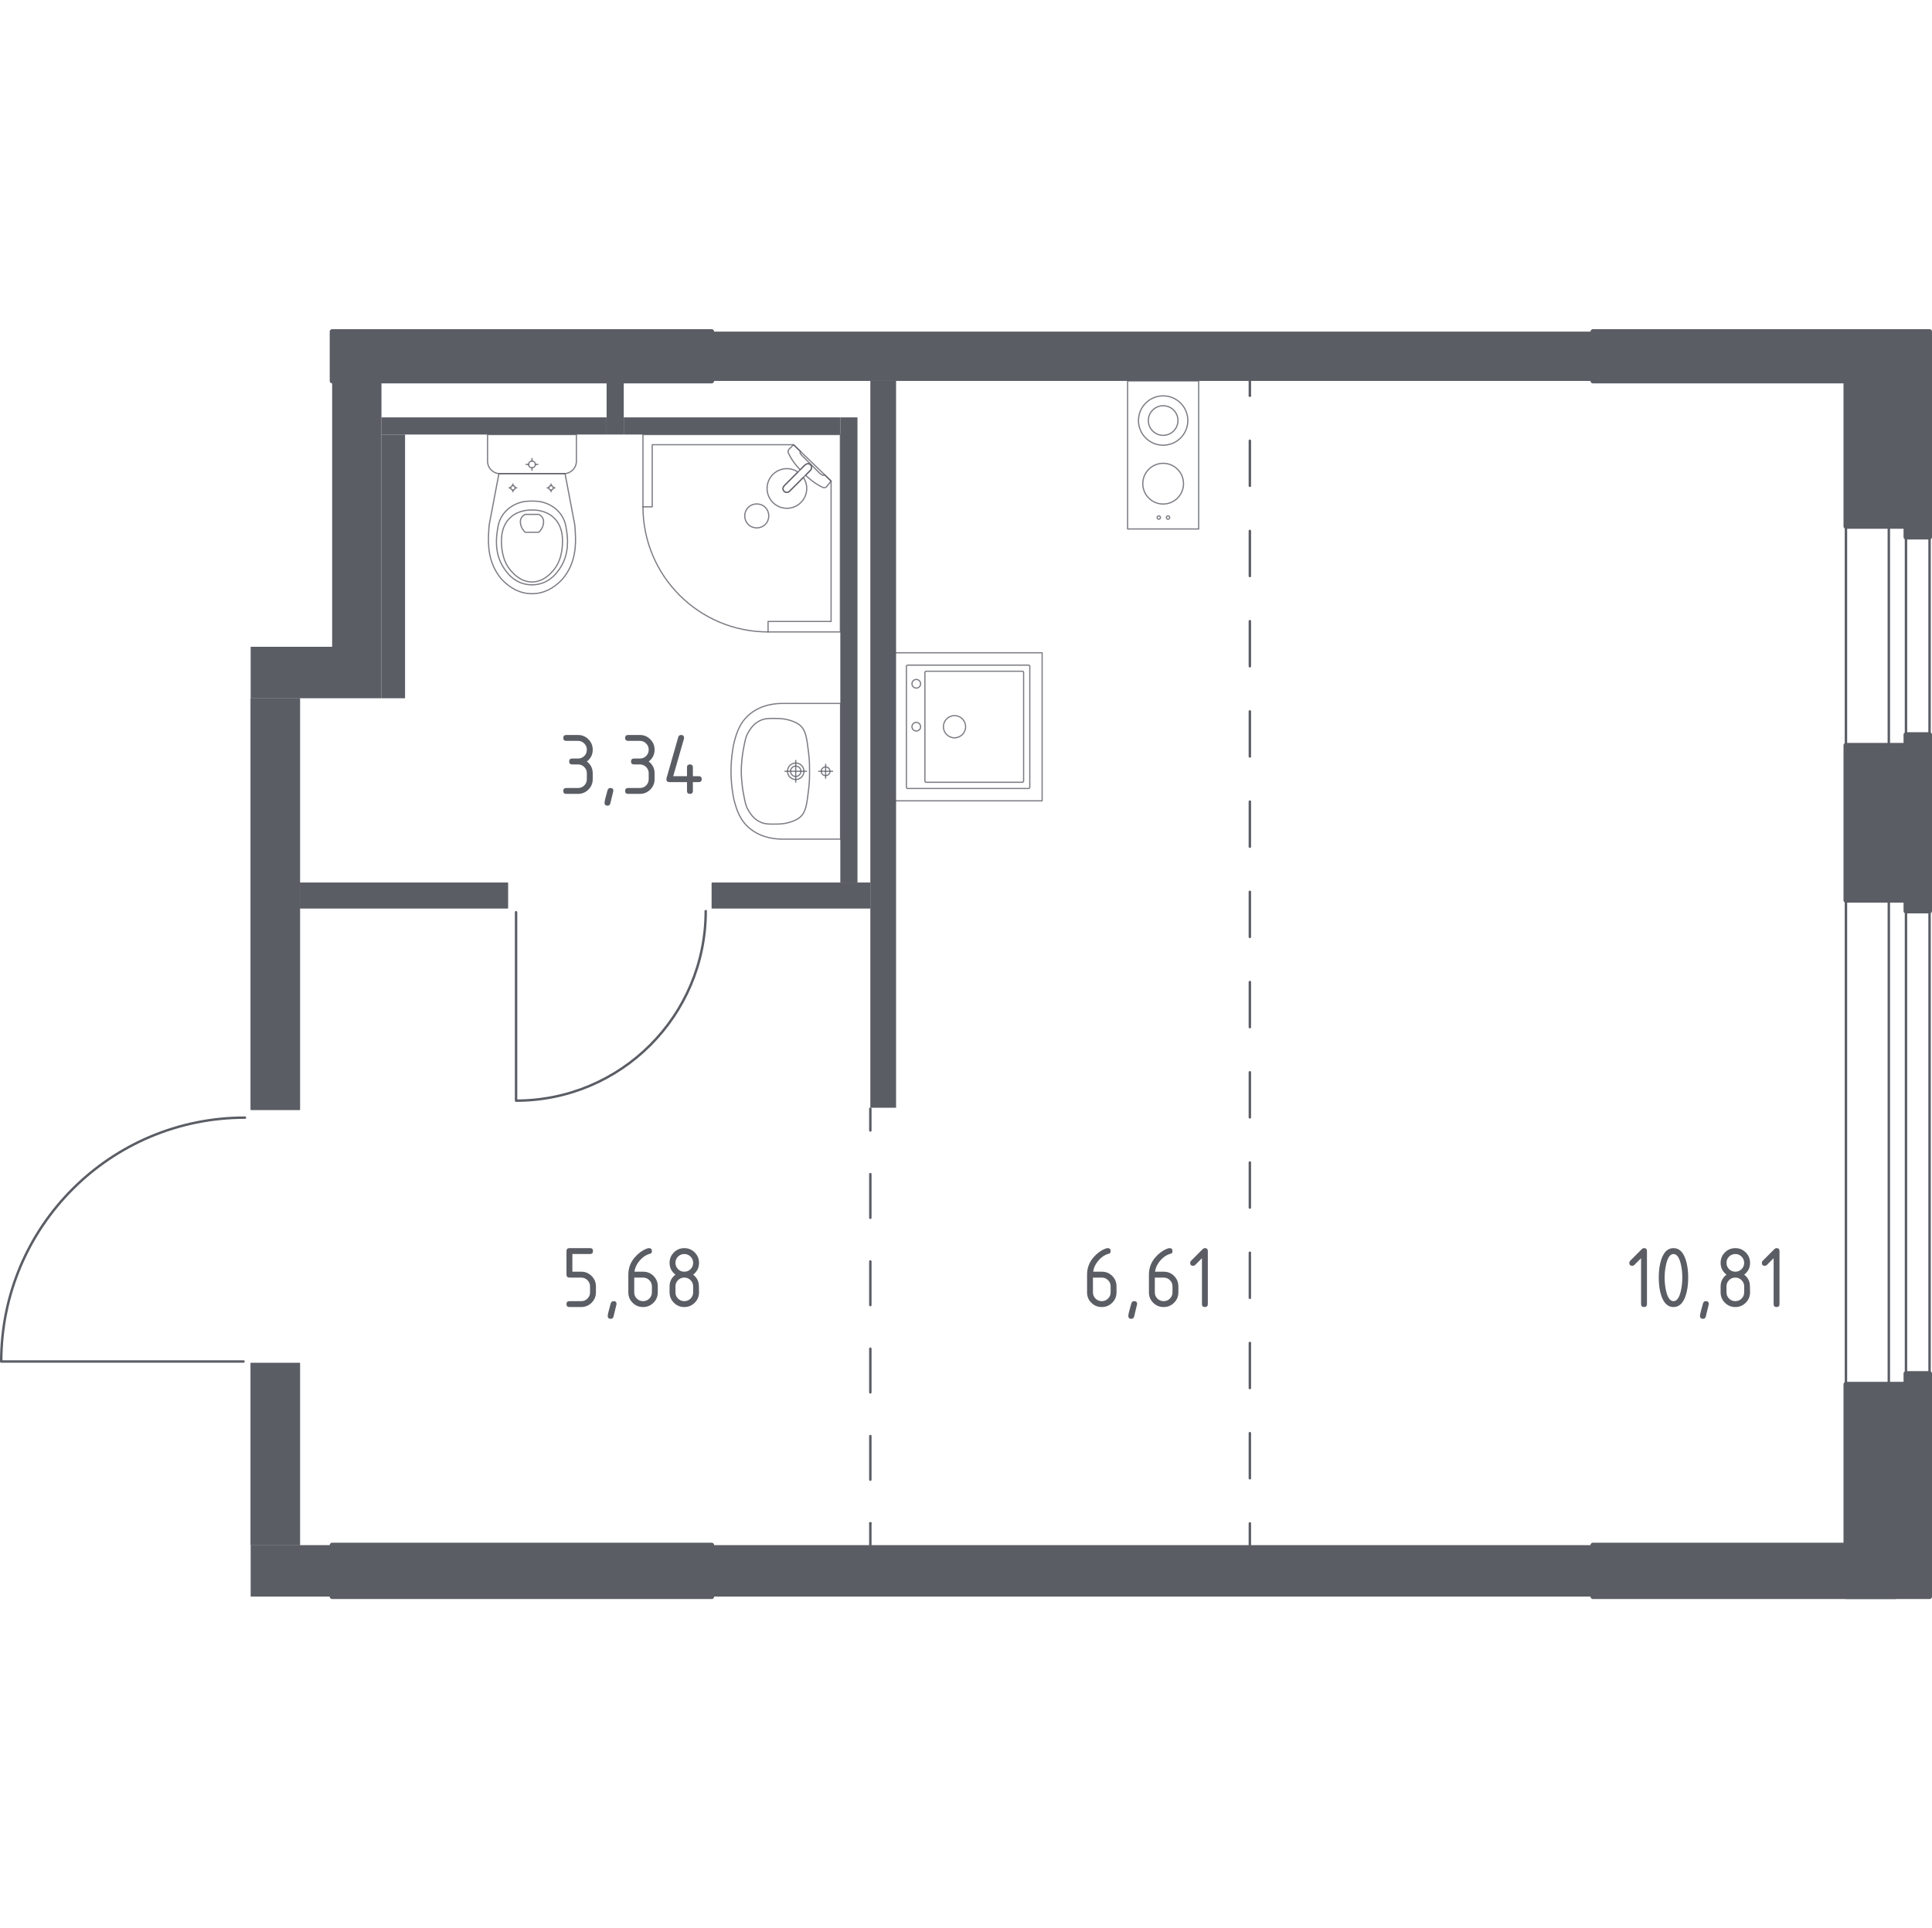 <?xml version="1.0" encoding="iso-8859-1"?>
<!-- Generator: Adobe Illustrator 27.0.0, SVG Export Plug-In . SVG Version: 6.00 Build 0)  -->
<svg version="1.1" xmlns="http://www.w3.org/2000/svg" xmlns:xlink="http://www.w3.org/1999/xlink" x="0px" y="0px"
	 viewBox="0 0 1001.894 1000" style="enable-background:new 0 0 1001.894 1000;" xml:space="preserve">
<g id="&#x426;&#x432;&#x435;&#x442;_&#x43A;&#x432;">
</g>
<g id="&#x41E;&#x43A;&#x43D;&#x430;">
	<g>
		
			<rect x="838.585" y="583.334" transform="matrix(-4.534169e-11 1 -1 -4.534169e-11 1562.839 -373.933)" style="fill:none;stroke:#5B5D65;stroke-width:1.264;stroke-linecap:round;stroke-linejoin:round;stroke-miterlimit:10;" width="259.602" height="22.239"/>
		
			<rect x="864.716" y="588.338" transform="matrix(-4.525732e-11 1 -1 -4.525732e-11 1588.97 -400.063)" style="fill:none;stroke:#5B5D65;stroke-width:1.264;stroke-linecap:round;stroke-linejoin:round;stroke-miterlimit:10;" width="259.602" height="12.231"/>
	</g>
	<g>
		
			<rect x="905.345" y="319.071" transform="matrix(-9.351737e-11 1 -1 -9.351737e-11 1298.576 -638.195)" style="fill:none;stroke:#5B5D65;stroke-width:1.264;stroke-linecap:round;stroke-linejoin:round;stroke-miterlimit:10;" width="126.08" height="22.239"/>
		
			<rect x="931.476" y="324.075" transform="matrix(-9.334418e-11 1 -1 -9.334418e-11 1324.707 -664.326)" style="fill:none;stroke:#5B5D65;stroke-width:1.264;stroke-linecap:round;stroke-linejoin:round;stroke-miterlimit:10;" width="126.08" height="12.231"/>
	</g>
</g>
<g id="&#x414;&#x432;&#x435;&#x440;&#x438;">
	<g>
		<path style="fill:none;stroke:#5B5D65;stroke-width:1.264;stroke-linecap:round;stroke-linejoin:round;stroke-miterlimit:10;" d="
			M267.623,473.11l0,97.707c54.32,0,98.345-44.003,98.345-98.296"/>
	</g>
	<g>
		<path style="fill:none;stroke:#5B5D65;stroke-width:1.264;stroke-linecap:round;stroke-linejoin:round;stroke-miterlimit:10;" d="
			M126.276,706.088l-125.644,0c0-69.852,56.585-126.466,126.401-126.466"/>
	</g>
</g>
<g id="&#x41F;&#x435;&#x440;&#x435;&#x433;&#x43E;&#x440;&#x43E;&#x434;&#x43A;&#x438;">
	<rect x="369.056" y="171.982" style="fill:#5B5D65;" width="457.002" height="25.574"/>
	<g>
		<defs>
			<path id="SVGID_1_" d="M129.993,706.818v94.513h25.574v-94.513H129.993z M129.993,362.122v213.489h25.574V362.122H129.993z"/>
		</defs>
		<use xlink:href="#SVGID_1_"  style="overflow:visible;fill-rule:evenodd;clip-rule:evenodd;fill:#5B5D65;"/>
		<clipPath id="SVGID_00000017513332399017918900000015767365415621050299_">
			<use xlink:href="#SVGID_1_"  style="overflow:visible;"/>
		</clipPath>
		
			<rect x="129.993" y="362.122" style="clip-path:url(#SVGID_00000017513332399017918900000015767365415621050299_);fill:#5B5D65;" width="25.574" height="439.21"/>
	</g>
	<rect x="129.993" y="335.436" style="fill:#5B5D65;" width="67.827" height="26.686"/>
	<rect x="172.246" y="197.557" style="fill:#5B5D65;" width="25.574" height="137.879"/>
	<g>
		<defs>
			<path id="SVGID_00000013193568573578557780000006032232671872150973_" d="M369.056,457.747v13.344h82.283v-13.344H369.056z
				 M155.567,457.747v13.344h107.857v-13.344H155.567z"/>
		</defs>
		
			<use xlink:href="#SVGID_00000013193568573578557780000006032232671872150973_"  style="overflow:visible;fill-rule:evenodd;clip-rule:evenodd;fill:#5B5D65;"/>
		<clipPath id="SVGID_00000010997321654767657140000015780990955820203413_">
			<use xlink:href="#SVGID_00000013193568573578557780000006032232671872150973_"  style="overflow:visible;"/>
		</clipPath>
		
			<rect x="155.567" y="457.747" style="clip-path:url(#SVGID_00000010997321654767657140000015780990955820203413_);fill:#5B5D65;" width="295.771" height="13.344"/>
	</g>
	<rect x="435.772" y="216.459" style="fill:#5B5D65;" width="8.895" height="241.288"/>
	<rect x="323.468" y="216.459" style="fill:#5B5D65;" width="112.304" height="8.896"/>
	<polygon style="fill:#5B5D65;" points="197.82,225.355 197.82,349.89 197.82,362.122 210.052,362.122 210.052,349.89 
		210.052,225.355 	"/>
	<rect x="451.339" y="197.557" style="fill:#5B5D65;" width="13.344" height="376.942"/>
	<rect x="369.056" y="801.331" style="fill:#5B5D65;" width="457.002" height="26.686"/>
	<rect x="129.993" y="801.331" style="fill:#5B5D65;" width="42.253" height="26.686"/>
	<rect x="197.82" y="216.459" style="fill:#5B5D65;" width="116.752" height="8.896"/>
	<rect x="314.572" y="197.557" style="fill:#5B5D65;" width="8.896" height="27.798"/>
</g>
<g id="&#x43F;&#x443;&#x43D;&#x43A;&#x442;&#x438;&#x440;">
	<g>
		<g>
			
				<line style="fill:none;stroke:#5B5D65;stroke-width:1.264;stroke-linecap:round;stroke-linejoin:round;" x1="451.339" y1="575.001" x2="451.339" y2="586.287"/>
			
				<line style="fill:none;stroke:#5B5D65;stroke-width:1.264;stroke-linecap:round;stroke-linejoin:round;stroke-dasharray:22.637,22.637,0,0,0,0;" x1="451.339" y1="608.924" x2="451.339" y2="790.02"/>
			
				<line style="fill:none;stroke:#5B5D65;stroke-width:1.264;stroke-linecap:round;stroke-linejoin:round;" x1="451.339" y1="790.02" x2="451.339" y2="801.305"/>
		</g>
	</g>
	<g>
		<g>
			
				<line style="fill:none;stroke:#5B5D65;stroke-width:1.264;stroke-linecap:round;stroke-linejoin:round;" x1="648.149" y1="801.332" x2="648.149" y2="790.047"/>
			
				<line style="fill:none;stroke:#5B5D65;stroke-width:1.264;stroke-linecap:round;stroke-linejoin:round;stroke-dasharray:23.395,23.395,0,0,0,0;" x1="648.149" y1="766.651" x2="648.149" y2="205.162"/>
			
				<line style="fill:none;stroke:#5B5D65;stroke-width:1.264;stroke-linecap:round;stroke-linejoin:round;" x1="648.149" y1="205.162" x2="648.149" y2="193.876"/>
		</g>
	</g>
</g>
<g id="&#x421;&#x430;&#x43D;&#x442;&#x435;&#x445;&#x43D;&#x438;&#x43A;&#x430;">
	<g>
		<g>
			
				<circle style="opacity:0.8;fill:none;stroke:#5B5D65;stroke-width:0.632;stroke-linecap:round;stroke-linejoin:round;stroke-miterlimit:10;" cx="600.925" cy="268.398" r="0.865"/>
			
				<circle style="opacity:0.8;fill:none;stroke:#5B5D65;stroke-width:0.632;stroke-linecap:round;stroke-linejoin:round;stroke-miterlimit:10;" cx="605.72" cy="268.398" r="0.865"/>
		</g>
		
			<circle style="opacity:0.8;fill:none;stroke:#5B5D65;stroke-width:0.632;stroke-linecap:round;stroke-linejoin:round;stroke-miterlimit:10;" cx="603.185" cy="218.095" r="12.796"/>
		<g>
			
				<circle style="opacity:0.8;fill:none;stroke:#5B5D65;stroke-width:0.632;stroke-linecap:round;stroke-linejoin:round;stroke-miterlimit:10;" cx="603.187" cy="250.84" r="10.558"/>
		</g>
		
			<rect x="584.759" y="197.557" style="opacity:0.8;fill:none;stroke:#5B5D65;stroke-width:0.632;stroke-linecap:round;stroke-linejoin:round;stroke-miterlimit:10;" width="36.853" height="76.777"/>
		
			<circle style="opacity:0.8;fill:none;stroke:#5B5D65;stroke-width:0.632;stroke-linecap:round;stroke-linejoin:round;stroke-miterlimit:10;" cx="603.185" cy="218.095" r="7.678"/>
	</g>
	<g>
		
			<polygon style="opacity:0.8;fill:none;stroke:#5B5D65;stroke-width:0.632;stroke-linecap:round;stroke-linejoin:round;stroke-miterlimit:10;" points="
			398.301,327.724 435.795,327.724 435.795,225.355 333.425,225.355 333.425,262.851 338.232,262.851 338.232,230.639 
			411.526,230.639 430.988,249.482 430.988,322.3 398.301,322.3 		"/>
		
			<path style="opacity:0.8;fill:none;stroke:#5B5D65;stroke-width:0.632;stroke-linecap:round;stroke-linejoin:round;stroke-miterlimit:10;" d="
			M333.425,262.851c0,35.827,29.047,64.873,64.876,64.873"/>
		
			<path style="opacity:0.8;fill:none;stroke:#5B5D65;stroke-width:0.632;stroke-linecap:round;stroke-linejoin:round;stroke-miterlimit:10;" d="
			M409.501,254.702l7.227-7.226l0.313-0.309l3.206-3.21c0,0,1.432-1.537,0.08-2.889c-1.352-1.348-2.885,0.088-2.885,0.088
			l-3.206,3.202l-0.313,0.313l-7.223,7.226c0,0-1.44,1.537-0.088,2.889C407.964,256.135,409.501,254.702,409.501,254.702z"/>
		
			<path style="opacity:0.8;fill:none;stroke:#5B5D65;stroke-width:0.632;stroke-linecap:round;stroke-linejoin:round;stroke-miterlimit:10;" d="
			M396.856,271.976c-2.411,2.407-6.428,2.407-8.84,0c-2.416-2.416-2.416-6.432,0.004-8.831c2.407-2.411,6.424-2.411,8.836,0
			C399.276,265.544,399.276,269.56,396.856,271.976z"/>
		
			<path style="opacity:0.8;fill:none;stroke:#5B5D65;stroke-width:0.632;stroke-linecap:round;stroke-linejoin:round;stroke-miterlimit:10;" d="
			M420.327,241.068c1.352,1.352-0.08,2.889-0.08,2.889l-2.508,2.511c2.043,1.909,4.162,3.609,6.03,4.74
			c0.927,0.562,1.882,1.079,2.857,1.544h0.004c0.698,0.329,1.477,0.217,1.97-0.272c0.796-0.999,1.591-1.999,2.387-2.998
			c-1.115-1.08-2.23-2.159-3.345-3.238c-0.037,0.048-0.101,0.118-0.198,0.173c-0.68,0.382-1.978-0.586-2.532-1.14
			c-4.466-4.46-5.963-6.045-8.567-8.563c-0.456-0.44-1.749-1.663-1.427-2.389c0.05-0.112,0.126-0.186,0.178-0.229
			c-1.19-1.153-2.381-2.304-3.571-3.457c-0.855,0.801-1.532,1.587-2.387,2.387c-0.477,0.481-0.606,1.24-0.289,1.918
			c0.485,1.047,1.048,2.058,1.645,3.045c1.075,1.758,2.654,3.741,4.439,5.669l2.506-2.504
			C417.442,241.156,418.974,239.719,420.327,241.068z"/>
		
			<path style="opacity:0.8;fill:none;stroke:#5B5D65;stroke-width:0.632;stroke-linecap:round;stroke-linejoin:round;stroke-miterlimit:10;" d="
			M400.801,260.597c4.016,4.017,10.525,4.017,14.541,0c3.536-3.536,3.952-8.999,1.262-12.997l-7.104,7.103
			c0,0-1.536,1.432-2.889,0.084c-1.352-1.353,0.088-2.889,0.088-2.889l7.1-7.103c-3.999-2.69-9.462-2.275-12.999,1.261
			C396.784,250.072,396.784,256.58,400.801,260.597z"/>
	</g>
	<g>
		
			<path style="opacity:0.8;fill:none;stroke:#5B5D65;stroke-width:0.632;stroke-linecap:round;stroke-linejoin:round;stroke-miterlimit:10;" d="
			M252.84,225.355v12.573v1.284c0,3.537,2.902,6.432,6.449,6.432h33.168c3.547,0,6.449-2.894,6.449-6.432v-1.284v-12.573H252.84z"/>
		
			<ellipse style="opacity:0.8;fill:none;stroke:#5B5D65;stroke-width:0.632;stroke-linecap:round;stroke-linejoin:round;stroke-miterlimit:10;" cx="275.873" cy="240.859" rx="1.739" ry="1.735"/>
		
			<line style="opacity:0.8;fill:none;stroke:#5B5D65;stroke-width:0.632;stroke-linecap:round;stroke-linejoin:round;stroke-miterlimit:10;" x1="272.835" y1="240.859" x2="274.134" y2="240.859"/>
		
			<line style="opacity:0.8;fill:none;stroke:#5B5D65;stroke-width:0.632;stroke-linecap:round;stroke-linejoin:round;stroke-miterlimit:10;" x1="277.613" y1="240.859" x2="278.912" y2="240.859"/>
		
			<line style="opacity:0.8;fill:none;stroke:#5B5D65;stroke-width:0.632;stroke-linecap:round;stroke-linejoin:round;stroke-miterlimit:10;" x1="275.873" y1="243.889" x2="275.873" y2="242.593"/>
		
			<line style="opacity:0.8;fill:none;stroke:#5B5D65;stroke-width:0.632;stroke-linecap:round;stroke-linejoin:round;stroke-miterlimit:10;" x1="275.873" y1="239.124" x2="275.873" y2="237.828"/>
		
			<line style="opacity:0.8;fill:none;stroke:#5B5D65;stroke-width:0.632;stroke-linecap:round;stroke-linejoin:round;stroke-miterlimit:10;" x1="263.962" y1="253.004" x2="264.825" y2="253.004"/>
		
			<line style="opacity:0.8;fill:none;stroke:#5B5D65;stroke-width:0.632;stroke-linecap:round;stroke-linejoin:round;stroke-miterlimit:10;" x1="267.134" y1="253.004" x2="267.997" y2="253.004"/>
		
			<line style="opacity:0.8;fill:none;stroke:#5B5D65;stroke-width:0.632;stroke-linecap:round;stroke-linejoin:round;stroke-miterlimit:10;" x1="265.979" y1="255.016" x2="265.979" y2="254.156"/>
		
			<line style="opacity:0.8;fill:none;stroke:#5B5D65;stroke-width:0.632;stroke-linecap:round;stroke-linejoin:round;stroke-miterlimit:10;" x1="265.979" y1="251.853" x2="265.979" y2="250.992"/>
		
			<ellipse style="opacity:0.8;fill:none;stroke:#5B5D65;stroke-width:0.632;stroke-linecap:round;stroke-linejoin:round;stroke-miterlimit:10;" cx="265.979" cy="253.004" rx="1.155" ry="1.152"/>
		
			<ellipse style="opacity:0.8;fill:none;stroke:#5B5D65;stroke-width:0.632;stroke-linecap:round;stroke-linejoin:round;stroke-miterlimit:10;" cx="285.767" cy="253.004" rx="1.155" ry="1.152"/>
		
			<line style="opacity:0.8;fill:none;stroke:#5B5D65;stroke-width:0.632;stroke-linecap:round;stroke-linejoin:round;stroke-miterlimit:10;" x1="283.749" y1="253.004" x2="284.612" y2="253.004"/>
		
			<line style="opacity:0.8;fill:none;stroke:#5B5D65;stroke-width:0.632;stroke-linecap:round;stroke-linejoin:round;stroke-miterlimit:10;" x1="286.922" y1="253.004" x2="287.784" y2="253.004"/>
		
			<line style="opacity:0.8;fill:none;stroke:#5B5D65;stroke-width:0.632;stroke-linecap:round;stroke-linejoin:round;stroke-miterlimit:10;" x1="285.767" y1="255.016" x2="285.767" y2="254.156"/>
		
			<line style="opacity:0.8;fill:none;stroke:#5B5D65;stroke-width:0.632;stroke-linecap:round;stroke-linejoin:round;stroke-miterlimit:10;" x1="285.767" y1="251.853" x2="285.767" y2="250.992"/>
		
			<path style="opacity:0.8;fill:none;stroke:#5B5D65;stroke-width:0.632;stroke-linecap:round;stroke-linejoin:round;stroke-miterlimit:10;" d="
			M298.213,274.073c-0.063-0.892-0.136-1.624-0.189-2.105c-1.669-8.779-3.338-17.557-5.007-26.336
			c-5.714,0.002-11.429,0.004-17.143,0.006c-5.714-0.002-11.429-0.004-17.143-0.006c-1.669,8.779-3.338,17.557-5.007,26.336
			c-0.053,0.482-0.126,1.214-0.189,2.105c-0.37,5.263-0.992,14.127,3.636,22.123c0.746,1.29,2.281,3.888,5.212,6.371
			c1.756,1.488,6.42,5.32,13.324,5.324c0.057,0,0.111-0.005,0.168-0.005c0.057,0.001,0.111,0.005,0.168,0.005
			c6.904-0.004,11.568-3.836,13.324-5.324c2.931-2.483,4.465-5.082,5.212-6.371C299.205,288.2,298.582,279.335,298.213,274.073z"/>
		
			<path style="opacity:0.8;fill:none;stroke:#5B5D65;stroke-width:0.632;stroke-linecap:round;stroke-linejoin:round;stroke-miterlimit:10;" d="
			M293.831,275.226c-0.378-2.587-0.836-5.48-2.968-8.451c-2.63-3.664-6.162-5.153-7.313-5.621c-3.138-1.276-5.811-1.276-7.677-1.276
			c-1.865,0-4.538,0-7.677,1.276c-1.151,0.468-4.683,1.957-7.313,5.621c-2.133,2.971-2.59,5.865-2.968,8.451
			c-0.482,3.296-1.741,11.915,3.566,19.671c1.322,1.931,4.152,6.008,9.589,7.692c1.127,0.349,5.026,1.419,9.606,0
			c5.436-1.684,8.266-5.76,9.588-7.692C295.573,287.14,294.313,278.521,293.831,275.226z"/>
		
			<path style="opacity:0.8;fill:none;stroke:#5B5D65;stroke-width:0.632;stroke-linecap:round;stroke-linejoin:round;stroke-miterlimit:10;" d="
			M287.144,268.446c-4.261-3.98-9.814-3.966-11.271-3.956c-1.457-0.011-7.01-0.025-11.271,3.956
			c-3.769,3.521-4.585,8.356-4.559,12.194c-0.041,2.656,0.343,4.811,0.495,5.663c0.375,2.098,1.297,6.22,4.539,9.851
			c1.311,1.468,5.041,5.644,10.76,5.659c5.76,0.015,9.53-4.203,10.831-5.659c3.242-3.627,4.164-7.751,4.539-9.851
			c0.152-0.852,0.537-3.007,0.495-5.663C291.729,276.802,290.913,271.967,287.144,268.446z"/>
		
			<path style="opacity:0.8;fill:none;stroke:#5B5D65;stroke-width:0.632;stroke-linecap:round;stroke-linejoin:round;stroke-miterlimit:10;" d="
			M281.507,268.823c-0.61-1.278-1.719-1.864-2.123-2.054c-2.343,0-4.685,0-7.028,0c-0.405,0.189-1.518,0.776-2.124,2.054
			c-0.5,1.054-0.389,2.018-0.301,2.704c0.296,2.309,1.75,3.87,2.425,4.506c2.343,0,4.685,0,7.028,0
			c0.658-0.611,2.081-2.113,2.411-4.375C281.9,270.936,282.033,269.925,281.507,268.823z"/>
	</g>
	<g>
		
			<path style="opacity:0.8;fill:none;stroke:#5B5D65;stroke-width:0.632;stroke-linecap:round;stroke-linejoin:round;stroke-miterlimit:10;" d="
			M412.649,402.688c-1.484,0-2.687-1.209-2.687-2.697c0-1.485,1.203-2.691,2.687-2.691c1.487,0,2.69,1.206,2.69,2.691
			C415.339,401.479,414.136,402.688,412.649,402.688z"/>
		
			<path style="opacity:0.8;fill:none;stroke:#5B5D65;stroke-width:0.632;stroke-linecap:round;stroke-linejoin:round;stroke-miterlimit:10;" d="
			M412.648,404.263c-2.352,0-4.258-1.916-4.258-4.274c0-2.353,1.906-4.264,4.258-4.264c2.357,0,4.263,1.911,4.263,4.264
			C416.911,402.347,415.005,404.263,412.648,404.263z"/>
		
			<path style="opacity:0.8;fill:none;stroke:#5B5D65;stroke-width:0.632;stroke-linecap:round;stroke-linejoin:round;stroke-miterlimit:10;" d="
			M435.899,435.183v-0.013v-70.353v-0.013c-9.769,0-19.538,0-29.307,0c-0.067,0.002-0.143,0.005-0.217,0.008
			c-2.982-0.065-10.95,0.178-17.407,5.416c-5.418,4.394-6.981,10.042-8.202,14.453c-0.35,1.267-0.482,2.205-0.782,4.071
			c-1.418,8.823-0.962,16.499,0,22.485c0.3,1.866,0.431,2.804,0.782,4.071c1.221,4.411,2.784,10.059,8.202,14.453
			c6.457,5.238,14.425,5.48,17.407,5.416c0.074,0.003,0.149,0.006,0.217,0.008C416.361,435.183,426.13,435.183,435.899,435.183z"/>
		
			<path style="opacity:0.8;fill:none;stroke:#5B5D65;stroke-width:0.632;stroke-linecap:round;stroke-linejoin:round;stroke-miterlimit:10;" d="
			M402.653,427.379c1.724-0.028,3.668-0.071,6.084-0.712c0.792-0.21,3.564-0.945,5.602-2.424c3.732-2.708,4.066-7.352,5.035-15.183
			c0.461-3.726,0.456-6.796,0.444-9.063c0-0.001,0-0.002,0-0.003s0-0.002,0-0.003c0.011-2.266,0.017-5.337-0.444-9.063
			c-0.968-7.826-1.304-12.473-5.035-15.183c-1.995-1.449-4.684-2.178-5.483-2.395c-2.459-0.667-4.441-0.712-6.203-0.741
			c-3.451-0.056-5.495-0.089-7.745,0.772c-4.001,1.532-5.941,4.853-6.95,6.581c-1.278,2.188-1.716,4.591-2.593,9.396
			c0,0-0.957,5.243-0.957,10.632c0,0.001,0,0.002,0,0.003s0,0.002,0,0.003c0,5.375,0.957,10.632,0.957,10.632
			c0.868,4.77,1.302,7.156,2.542,9.306c1.007,1.745,2.958,5.128,7.001,6.671C397.163,427.467,399.226,427.434,402.653,427.379z"/>
		
			<line style="opacity:0.8;fill:none;stroke:#5B5D65;stroke-width:0.632;stroke-linecap:round;stroke-linejoin:round;stroke-miterlimit:10;" x1="412.65" y1="394.395" x2="412.65" y2="405.593"/>
		
			<line style="opacity:0.8;fill:none;stroke:#5B5D65;stroke-width:0.632;stroke-linecap:round;stroke-linejoin:round;stroke-miterlimit:10;" x1="407.052" y1="399.994" x2="418.249" y2="399.994"/>
		
			<path style="opacity:0.8;fill:none;stroke:#5B5D65;stroke-width:0.632;stroke-linecap:round;stroke-linejoin:round;stroke-miterlimit:10;" d="
			M428.153,402.249c-1.245,0-2.254-1.012-2.254-2.258c0-1.243,1.009-2.253,2.254-2.253c1.248,0,2.256,1.009,2.256,2.253
			C430.41,401.237,429.401,402.249,428.153,402.249z"/>
		
			<line style="opacity:0.8;fill:none;stroke:#5B5D65;stroke-width:0.632;stroke-linecap:round;stroke-linejoin:round;stroke-miterlimit:10;" x1="428.154" y1="396.389" x2="428.154" y2="403.598"/>
		
			<line style="opacity:0.8;fill:none;stroke:#5B5D65;stroke-width:0.632;stroke-linecap:round;stroke-linejoin:round;stroke-miterlimit:10;" x1="424.55" y1="399.994" x2="431.759" y2="399.994"/>
	</g>
	<g>
		
			<rect x="463.65" y="338.544" transform="matrix(-5.390834e-10 -1 1 -5.390834e-10 125.106 878.971)" style="opacity:0.8;fill:none;stroke:#5B5D65;stroke-width:0.632;stroke-linecap:round;stroke-linejoin:round;stroke-miterlimit:10;" width="76.777" height="76.777"/>
		
			<ellipse style="opacity:0.8;fill:none;stroke:#5B5D65;stroke-width:0.632;stroke-linecap:round;stroke-linejoin:round;stroke-miterlimit:10;" cx="494.987" cy="376.884" rx="5.76" ry="5.758"/>
		
			<circle style="opacity:0.8;fill:none;stroke:#5B5D65;stroke-width:0.632;stroke-linecap:round;stroke-linejoin:round;stroke-miterlimit:10;" cx="475.166" cy="376.884" r="2.24"/>
		
			<circle style="opacity:0.8;fill:none;stroke:#5B5D65;stroke-width:0.632;stroke-linecap:round;stroke-linejoin:round;stroke-miterlimit:10;" cx="475.166" cy="354.613" r="2.24"/>
		
			<path style="opacity:0.8;fill:none;stroke:#5B5D65;stroke-width:0.632;stroke-linecap:round;stroke-linejoin:round;stroke-miterlimit:10;" d="
			M534.029,345.582v62.701c0,0.352-0.288,0.64-0.64,0.64h-62.701c-0.352,0-0.64-0.288-0.64-0.64v-62.701
			c0-0.352,0.288-0.64,0.64-0.64h62.701C533.741,344.942,534.029,345.23,534.029,345.582z"/>
		
			<path style="opacity:0.8;fill:none;stroke:#5B5D65;stroke-width:0.632;stroke-linecap:round;stroke-linejoin:round;stroke-miterlimit:10;" d="
			M530.823,348.751v56.303c0,0.352-0.288,0.64-0.64,0.64h-49.905c-0.352,0-0.64-0.288-0.64-0.64v-56.303
			c0-0.352,0.288-0.64,0.64-0.64h49.905C530.535,348.111,530.823,348.399,530.823,348.751z"/>
	</g>
</g>
<g id="&#x41D;&#x435;&#x441;&#x443;&#x449;&#x438;&#x435;">
	
		<polygon style="fill:#5B5D65;stroke:#5B5D65;stroke-width:2.528;stroke-linecap:round;stroke-linejoin:round;stroke-miterlimit:10;" points="
		988.399,466.884 957.264,466.884 957.264,386.556 988.399,386.556 988.399,380.996 1000.63,380.996 1000.63,472.444 
		988.399,472.444 	"/>
	
		<polygon style="fill:#5B5D65;stroke:#5B5D65;stroke-width:2.528;stroke-linecap:round;stroke-linejoin:round;stroke-miterlimit:10;" points="
		957.264,171.982 957.264,272.969 988.399,272.969 988.399,278.528 1000.63,278.528 1000.63,171.982 	"/>
	
		<polygon style="fill:#5B5D65;stroke:#5B5D65;stroke-width:2.528;stroke-linecap:round;stroke-linejoin:round;stroke-miterlimit:10;" points="
		957.264,828.018 957.264,717.91 988.399,717.91 988.399,712.35 1000.63,712.35 1000.63,828.018 	"/>
	
		<rect x="826.058" y="171.982" style="fill:#5B5D65;stroke:#5B5D65;stroke-width:2.528;stroke-linecap:round;stroke-linejoin:round;stroke-miterlimit:10;" width="156.781" height="25.574"/>
	
		<rect x="172.246" y="171.982" style="fill:#5B5D65;stroke:#5B5D65;stroke-width:2.528;stroke-linecap:round;stroke-linejoin:round;stroke-miterlimit:10;" width="196.811" height="25.574"/>
	
		<rect x="826.058" y="801.331" style="fill:#5B5D65;stroke:#5B5D65;stroke-width:2.528;stroke-linecap:round;stroke-linejoin:round;stroke-miterlimit:10;" width="156.781" height="26.686"/>
	
		<rect x="172.246" y="801.331" style="fill:#5B5D65;stroke:#5B5D65;stroke-width:2.528;stroke-linecap:round;stroke-linejoin:round;stroke-miterlimit:10;" width="196.811" height="26.686"/>
</g>
<g id="&#x428;&#x430;&#x445;&#x442;&#x44B;">
</g>
<g id="&#x41B;&#x438;&#x444;&#x442;&#x44B;_x2C__&#x43B;&#x435;&#x441;&#x442;&#x43D;&#x438;&#x446;&#x44B;">
</g>
<g id="&#x41F;&#x43B;&#x43E;&#x449;&#x430;&#x434;&#x438;">
	<g>
		<path style="fill:#5B5D65;" d="M574.424,647.301c1.018,0,1.527,0.509,1.527,1.527c0,0.756-0.255,1.195-0.764,1.319
			c-2.269,0.57-4.251,1.929-5.948,4.073c-1.343,1.697-2.122,3.464-2.338,5.3h4.467c2.16,0,3.973,0.74,5.439,2.222
			c1.465,1.481,2.198,3.286,2.198,5.416v3.055c0,2.129-0.744,3.935-2.233,5.416s-3.29,2.222-5.404,2.222
			c-2.129,0-3.935-0.736-5.415-2.21c-1.481-1.474-2.223-3.268-2.223-5.381v-9.212c0-3.456,1.149-6.488,3.449-9.096
			c1.789-2.021,3.741-3.456,5.855-4.305C573.637,647.416,574.1,647.301,574.424,647.301z M566.786,662.576v7.638
			c0,1.281,0.443,2.365,1.33,3.252c0.888,0.888,1.972,1.331,3.252,1.331s2.364-0.447,3.252-1.343
			c0.887-0.895,1.331-1.975,1.331-3.24v-3.055c0-1.28-0.448-2.364-1.343-3.252c-0.895-0.887-1.975-1.331-3.24-1.331H566.786z"/>
		<path style="fill:#5B5D65;" d="M588.171,674.796c1.018,0,1.527,0.501,1.527,1.504c0,0.139-0.524,2.307-1.574,6.504
			c-0.185,0.771-0.679,1.157-1.48,1.157c-1.019,0-1.528-0.51-1.528-1.527c0-0.694,0.524-2.855,1.574-6.48
			C586.906,675.182,587.399,674.796,588.171,674.796z"/>
		<path style="fill:#5B5D65;" d="M606.501,647.301c1.018,0,1.527,0.509,1.527,1.527c0,0.756-0.255,1.195-0.764,1.319
			c-2.269,0.57-4.251,1.929-5.948,4.073c-1.343,1.697-2.122,3.464-2.338,5.3h4.467c2.16,0,3.973,0.74,5.439,2.222
			c1.465,1.481,2.198,3.286,2.198,5.416v3.055c0,2.129-0.744,3.935-2.233,5.416s-3.29,2.222-5.404,2.222
			c-2.129,0-3.935-0.736-5.415-2.21c-1.481-1.474-2.223-3.268-2.223-5.381v-9.212c0-3.456,1.149-6.488,3.449-9.096
			c1.789-2.021,3.741-3.456,5.855-4.305C605.714,647.416,606.177,647.301,606.501,647.301z M598.864,662.576v7.638
			c0,1.281,0.443,2.365,1.33,3.252c0.888,0.888,1.972,1.331,3.252,1.331s2.364-0.447,3.252-1.343
			c0.887-0.895,1.331-1.975,1.331-3.24v-3.055c0-1.28-0.448-2.364-1.343-3.252c-0.895-0.887-1.975-1.331-3.24-1.331H598.864z"/>
		<path style="fill:#5B5D65;" d="M623.303,652.523l-3.511,3.511c-0.294,0.288-0.649,0.433-1.067,0.433
			c-1.021,0-1.532-0.51-1.532-1.528c0-0.416,0.146-0.771,0.44-1.064l5.971-5.971c0.401-0.401,0.811-0.602,1.227-0.602
			c1.019,0,1.527,0.509,1.527,1.527v27.495c0,1.019-0.509,1.527-1.527,1.527s-1.527-0.509-1.527-1.526V652.523z"/>
	</g>
	<g>
		<path style="fill:#5B5D65;" d="M851.027,652.523l-3.511,3.511c-0.294,0.288-0.649,0.433-1.067,0.433
			c-1.021,0-1.532-0.51-1.532-1.528c0-0.416,0.146-0.771,0.44-1.064l5.971-5.971c0.401-0.401,0.811-0.602,1.227-0.602
			c1.019,0,1.527,0.509,1.527,1.527v27.495c0,1.019-0.509,1.527-1.527,1.527s-1.527-0.509-1.527-1.526V652.523z"/>
		<path style="fill:#5B5D65;" d="M875.467,662.576c0,3.642-0.447,6.789-1.342,9.443c-1.312,3.888-3.41,5.832-6.296,5.832
			c-2.885,0-4.983-1.937-6.295-5.81c-0.896-2.653-1.343-5.809-1.343-9.466c0-3.656,0.447-6.812,1.343-9.466
			c1.312-3.873,3.41-5.809,6.295-5.809c2.886,0,4.983,1.943,6.296,5.832C875.02,655.787,875.467,658.935,875.467,662.576z
			 M872.412,662.576c0-2.53-0.271-4.914-0.811-7.151c-0.817-3.379-2.075-5.068-3.772-5.068c-1.682,0-2.932,1.697-3.749,5.092
			c-0.556,2.283-0.833,4.66-0.833,7.128c0,2.516,0.27,4.899,0.81,7.151c0.817,3.38,2.075,5.069,3.772,5.069s2.955-1.689,3.772-5.069
			C872.142,667.475,872.412,665.091,872.412,662.576z"/>
		<path style="fill:#5B5D65;" d="M884.632,674.796c1.018,0,1.527,0.501,1.527,1.504c0,0.139-0.524,2.307-1.574,6.504
			c-0.185,0.771-0.679,1.157-1.48,1.157c-1.019,0-1.528-0.51-1.528-1.527c0-0.694,0.524-2.855,1.574-6.48
			C883.367,675.182,883.86,674.796,884.632,674.796z"/>
		<path style="fill:#5B5D65;" d="M899.907,677.851c-2.114,0-3.915-0.744-5.404-2.233s-2.233-3.29-2.233-5.404v-3.055
			c0-2.53,1.019-4.567,3.056-6.11c-2.037-1.543-3.056-3.579-3.056-6.11c0-2.113,0.744-3.915,2.233-5.403
			c1.489-1.489,3.29-2.233,5.404-2.233s3.915,0.744,5.404,2.233c1.489,1.488,2.233,3.29,2.233,5.403c0,2.531-1.019,4.567-3.055,6.11
			c1.466,1.111,2.392,2.477,2.777,4.097c0.185,0.818,0.277,2.508,0.277,5.068c0,2.114-0.744,3.915-2.233,5.404
			S902.021,677.851,899.907,677.851z M899.907,659.521c1.28,0,2.364-0.443,3.252-1.331c0.887-0.887,1.331-1.971,1.331-3.252
			c0-1.265-0.448-2.345-1.343-3.24c-0.895-0.895-1.975-1.342-3.24-1.342c-1.28,0-2.364,0.443-3.252,1.331
			c-0.887,0.887-1.33,1.971-1.33,3.251c0,1.281,0.443,2.365,1.33,3.252C897.542,659.078,898.626,659.521,899.907,659.521z
			 M899.907,674.796c1.28,0,2.364-0.443,3.252-1.331c0.887-0.887,1.331-1.971,1.331-3.252v-3.055c0-1.266-0.448-2.346-1.343-3.24
			s-1.975-1.343-3.24-1.343c-1.28,0-2.364,0.444-3.252,1.331c-0.887,0.888-1.33,1.972-1.33,3.252v3.055
			c0,1.281,0.443,2.365,1.33,3.252C897.542,674.353,898.626,674.796,899.907,674.796z"/>
		<path style="fill:#5B5D65;" d="M919.764,652.523l-3.511,3.511c-0.294,0.288-0.649,0.433-1.067,0.433
			c-1.021,0-1.532-0.51-1.532-1.528c0-0.416,0.146-0.771,0.44-1.064l5.971-5.971c0.401-0.401,0.811-0.602,1.227-0.602
			c1.019,0,1.527,0.509,1.527,1.527v27.495c0,1.019-0.509,1.527-1.527,1.527s-1.527-0.509-1.527-1.526V652.523z"/>
	</g>
	<g>
		<path style="fill:#5B5D65;" d="M293.766,661.048v-12.22c0-1.019,0.51-1.527,1.528-1.527h10.692c1.019,0,1.527,0.509,1.527,1.527
			c0,1.018-0.509,1.527-1.527,1.527h-9.165v9.165h4.582c2.114,0,3.915,0.748,5.404,2.245c1.489,1.496,2.233,3.294,2.233,5.393v3.055
			c0,2.114-0.748,3.915-2.245,5.404c-1.496,1.489-3.294,2.233-5.393,2.233h-6.109c-1.019,0-1.528-0.509-1.528-1.527
			s0.51-1.527,1.528-1.527h6.109c1.28,0,2.364-0.443,3.252-1.331c0.887-0.887,1.331-1.971,1.331-3.252v-3.055
			c0-1.266-0.448-2.346-1.343-3.24s-1.975-1.343-3.24-1.343h-6.109C294.276,662.576,293.766,662.067,293.766,661.048z"/>
		<path style="fill:#5B5D65;" d="M318.206,674.796c1.018,0,1.527,0.501,1.527,1.504c0,0.139-0.524,2.307-1.574,6.504
			c-0.185,0.771-0.679,1.157-1.48,1.157c-1.019,0-1.528-0.51-1.528-1.527c0-0.694,0.524-2.855,1.574-6.48
			C316.941,675.182,317.434,674.796,318.206,674.796z"/>
		<path style="fill:#5B5D65;" d="M336.536,647.301c1.018,0,1.527,0.509,1.527,1.527c0,0.756-0.255,1.195-0.764,1.319
			c-2.269,0.57-4.251,1.929-5.948,4.073c-1.343,1.697-2.122,3.464-2.338,5.3h4.467c2.16,0,3.973,0.74,5.439,2.222
			c1.465,1.481,2.198,3.286,2.198,5.416v3.055c0,2.129-0.744,3.935-2.233,5.416s-3.29,2.222-5.404,2.222
			c-2.129,0-3.935-0.736-5.415-2.21c-1.481-1.474-2.223-3.268-2.223-5.381v-9.212c0-3.456,1.149-6.488,3.449-9.096
			c1.789-2.021,3.741-3.456,5.855-4.305C335.749,647.416,336.212,647.301,336.536,647.301z M328.899,662.576v7.638
			c0,1.281,0.443,2.365,1.33,3.252c0.888,0.888,1.972,1.331,3.252,1.331s2.364-0.447,3.252-1.343
			c0.887-0.895,1.331-1.975,1.331-3.24v-3.055c0-1.28-0.448-2.364-1.343-3.252c-0.895-0.887-1.975-1.331-3.24-1.331H328.899z"/>
		<path style="fill:#5B5D65;" d="M354.866,677.851c-2.114,0-3.915-0.744-5.404-2.233s-2.233-3.29-2.233-5.404v-3.055
			c0-2.53,1.019-4.567,3.056-6.11c-2.037-1.543-3.056-3.579-3.056-6.11c0-2.113,0.744-3.915,2.233-5.403
			c1.489-1.489,3.29-2.233,5.404-2.233s3.915,0.744,5.404,2.233c1.489,1.488,2.233,3.29,2.233,5.403c0,2.531-1.019,4.567-3.055,6.11
			c1.466,1.111,2.392,2.477,2.777,4.097c0.185,0.818,0.277,2.508,0.277,5.068c0,2.114-0.744,3.915-2.233,5.404
			S356.98,677.851,354.866,677.851z M354.866,659.521c1.28,0,2.364-0.443,3.252-1.331c0.887-0.887,1.331-1.971,1.331-3.252
			c0-1.265-0.448-2.345-1.343-3.24c-0.895-0.895-1.975-1.342-3.24-1.342c-1.28,0-2.364,0.443-3.252,1.331
			c-0.887,0.887-1.33,1.971-1.33,3.251c0,1.281,0.443,2.365,1.33,3.252C352.501,659.078,353.585,659.521,354.866,659.521z
			 M354.866,674.796c1.28,0,2.364-0.443,3.252-1.331c0.887-0.887,1.331-1.971,1.331-3.252v-3.055c0-1.266-0.448-2.346-1.343-3.24
			s-1.975-1.343-3.24-1.343c-1.28,0-2.364,0.444-3.252,1.331c-0.887,0.888-1.33,1.972-1.33,3.252v3.055
			c0,1.281,0.443,2.365,1.33,3.252C352.501,674.353,353.585,674.796,354.866,674.796z"/>
	</g>
	<g>
		<path style="fill:#5B5D65;" d="M299.745,396.445h-3.055c-1.019,0-1.527-0.509-1.527-1.527s0.509-1.527,1.527-1.527h3.055
			c1.28,0,2.364-0.443,3.252-1.331c0.887-0.887,1.331-1.971,1.331-3.252c0-1.265-0.448-2.345-1.343-3.24
			c-0.895-0.895-1.975-1.342-3.24-1.342h-6.109c-1.019,0-1.528-0.51-1.528-1.527c0-1.019,0.51-1.527,1.528-1.527h6.109
			c2.114,0,3.915,0.748,5.404,2.244c1.489,1.497,2.233,3.295,2.233,5.393c0,2.531-1.019,4.567-3.055,6.11
			c2.036,1.543,3.055,3.58,3.055,6.11v3.055c0,2.114-0.748,3.915-2.245,5.404c-1.496,1.489-3.294,2.233-5.393,2.233h-6.109
			c-1.019,0-1.528-0.509-1.528-1.527s0.51-1.527,1.528-1.527h6.109c1.28,0,2.364-0.443,3.252-1.331
			c0.887-0.887,1.331-1.971,1.331-3.252v-3.055c0-1.266-0.448-2.346-1.343-3.24S301.011,396.445,299.745,396.445z"/>
		<path style="fill:#5B5D65;" d="M316.548,408.665c1.018,0,1.527,0.501,1.527,1.504c0,0.139-0.524,2.307-1.574,6.504
			c-0.185,0.771-0.679,1.157-1.48,1.157c-1.019,0-1.528-0.51-1.528-1.527c0-0.694,0.524-2.855,1.574-6.48
			C315.283,409.051,315.776,408.665,316.548,408.665z"/>
		<path style="fill:#5B5D65;" d="M331.823,396.445h-3.055c-1.019,0-1.527-0.509-1.527-1.527s0.509-1.527,1.527-1.527h3.055
			c1.28,0,2.364-0.443,3.252-1.331c0.887-0.887,1.331-1.971,1.331-3.252c0-1.265-0.448-2.345-1.343-3.24
			c-0.895-0.895-1.975-1.342-3.24-1.342h-6.109c-1.019,0-1.528-0.51-1.528-1.527c0-1.019,0.51-1.527,1.528-1.527h6.109
			c2.114,0,3.915,0.748,5.404,2.244c1.489,1.497,2.233,3.295,2.233,5.393c0,2.531-1.019,4.567-3.055,6.11
			c2.036,1.543,3.055,3.58,3.055,6.11v3.055c0,2.114-0.748,3.915-2.245,5.404c-1.496,1.489-3.294,2.233-5.393,2.233h-6.109
			c-1.019,0-1.528-0.509-1.528-1.527s0.51-1.527,1.528-1.527h6.109c1.28,0,2.364-0.443,3.252-1.331
			c0.887-0.887,1.331-1.971,1.331-3.252v-3.055c0-1.266-0.448-2.346-1.343-3.24S333.088,396.445,331.823,396.445z"/>
		<path style="fill:#5B5D65;" d="M345.57,404.082c0-0.17,0.016-0.309,0.047-0.416l6.109-21.386c0.217-0.74,0.71-1.11,1.481-1.11
			c1.019,0,1.527,0.51,1.527,1.53c0,0.14-0.018,0.286-0.053,0.441l-5.571,19.413h7.152v-4.583c0-1.018,0.509-1.527,1.527-1.527
			s1.527,0.51,1.527,1.527v4.583h3.055c1.019,0,1.527,0.509,1.527,1.527s-0.509,1.527-1.527,1.527h-3.055v4.583
			c0,1.019-0.509,1.527-1.527,1.527s-1.527-0.509-1.527-1.527v-4.583h-9.165C346.079,405.61,345.57,405.101,345.57,404.082z"/>
	</g>
</g>
<g id="&#x422;&#x430;&#x431;&#x43B;&#x438;&#x447;&#x43A;&#x438;">
</g>
<g id="&#x42D;&#x442;&#x430;&#x436;&#x438;_x2C__&#x441;&#x435;&#x43A;&#x446;&#x438;&#x438;">
</g>
<g id="&#x421;&#x43B;&#x43E;&#x439;_12">
</g>
</svg>
